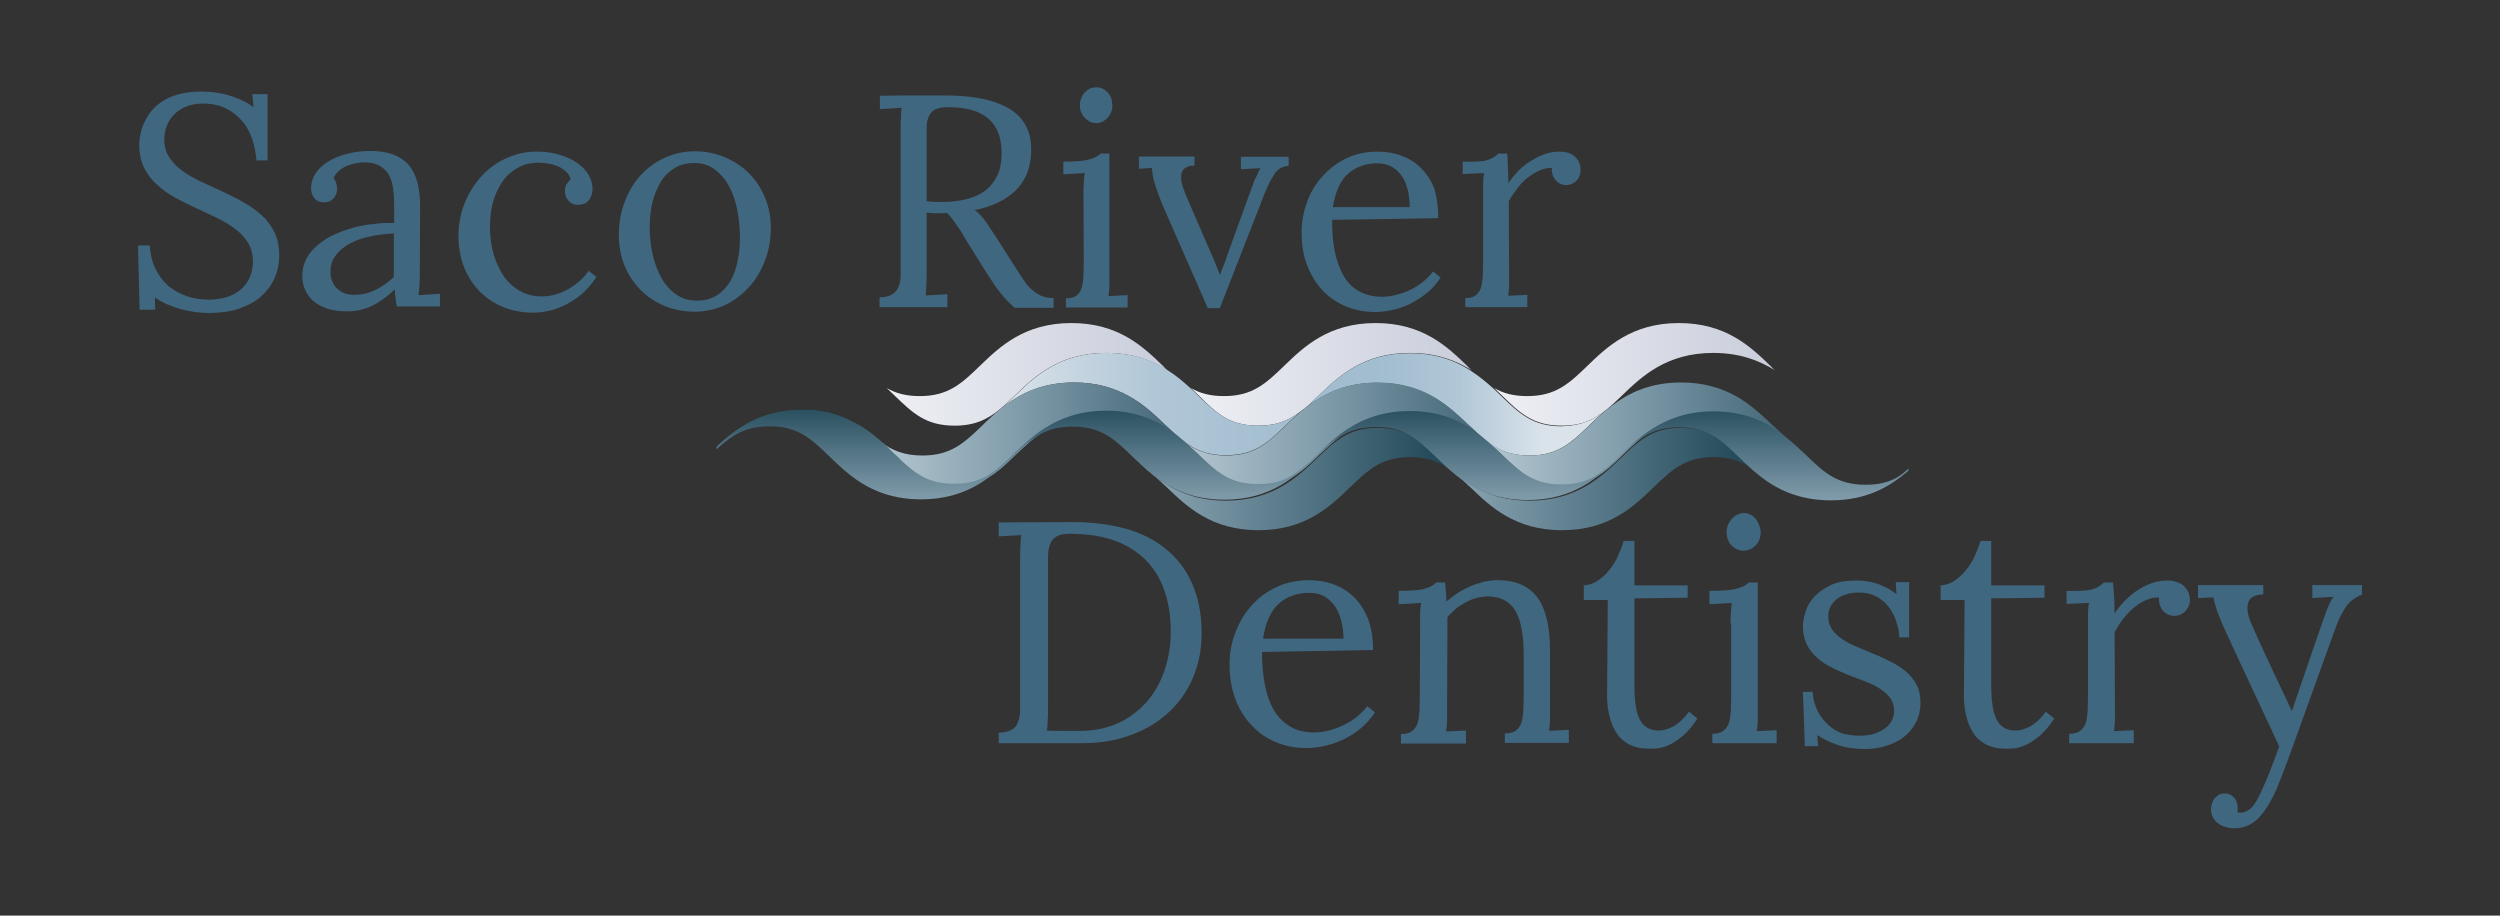 <?xml version="1.0" encoding="utf-8" ?>
<svg enable-background="new 0 0 770 282" viewBox="0 0 770 282" xmlns="http://www.w3.org/2000/svg" xmlns:xlink="http://www.w3.org/1999/xlink"><rect x="0" y="0" width="770" height="282" fill="#333333" stroke="none"/><linearGradient id="a"><stop offset="0" stop-color="#eff0f5"/><stop offset=".5" stop-color="#dbdee7"/><stop offset="1" stop-color="#c9cddb"/></linearGradient><linearGradient id="b" gradientTransform="matrix(1 0 0 -1 182.992 -119.97)" gradientUnits="userSpaceOnUse" x1="90.108" x2="176.675" xlink:href="#a" y1="-235.27" y2="-235.27"/><linearGradient id="c" gradientTransform="matrix(1 0 0 -1 182.992 -119.97)" gradientUnits="userSpaceOnUse" x1="183.559" x2="270.13" xlink:href="#a" y1="-235.27" y2="-235.27"/><linearGradient id="d" gradientTransform="matrix(1 0 0 -1 182.992 -119.97)" gradientUnits="userSpaceOnUse" x1="277.08" x2="363.654" xlink:href="#a" y1="-235.27" y2="-235.27"/><linearGradient id="e"><stop offset="0" stop-color="#dae3ea"/><stop offset=".5" stop-color="#b1c7d7"/><stop offset="1" stop-color="#a1bdcf"/></linearGradient><linearGradient id="f" gradientTransform="matrix(1 0 0 -1 182.992 -119.97)" gradientUnits="userSpaceOnUse" x1="292.282" x2="240.839" xlink:href="#e" y1="-244.52" y2="-244.52"/><linearGradient id="g" gradientTransform="matrix(1 0 0 -1 182.992 -119.97)" gradientUnits="userSpaceOnUse" x1="125.108" x2="218.608" xlink:href="#e" y1="-244.42" y2="-244.42"/><linearGradient id="h"><stop offset="0" stop-color="#b3c6d0"/><stop offset=".539" stop-color="#7895a4"/><stop offset="1" stop-color="#436676"/></linearGradient><linearGradient id="i" gradientTransform="matrix(1 0 0 -1 182.992 -119.97)" gradientUnits="userSpaceOnUse" x1="275.108" x2="367.008" xlink:href="#h" y1="-253.62" y2="-253.62"/><linearGradient id="j" gradientTransform="matrix(1 0 0 -1 182.992 -119.97)" gradientUnits="userSpaceOnUse" x1="87.992" x2="179.892" xlink:href="#h" y1="-253.62" y2="-253.62"/><linearGradient id="k" gradientTransform="matrix(1 0 0 -1 182.992 -119.97)" gradientUnits="userSpaceOnUse" x1="181.515" x2="273.315" xlink:href="#h" y1="-253.62" y2="-253.62"/><linearGradient id="l"><stop offset="0" stop-color="#89a3b1"/><stop offset=".539" stop-color="#507282"/><stop offset="1" stop-color="#1e4554"/></linearGradient><linearGradient id="m" gradientTransform="matrix(1 0 0 -1 182.992 -119.97)" gradientUnits="userSpaceOnUse" x1="266.108" x2="357.964" xlink:href="#l" y1="-267.52" y2="-267.52"/><linearGradient id="n" gradientTransform="matrix(1 0 0 -1 182.992 -119.97)" gradientUnits="userSpaceOnUse" x1="172.506" x2="264.353" xlink:href="#l" y1="-267.52" y2="-267.52"/><linearGradient id="o" gradientTransform="matrix(1 0 0 -1 182.992 -119.971)" gradientUnits="userSpaceOnUse" x1="221.258" x2="221.258" xlink:href="#l" y1="-276.659" y2="-242.159"/><g fill="#406780"><path d="m330.5 160.8c5.9 0 11.2.7 16.1 2 4.9 1.4 9 3.4 12.5 6.3 3.5 2.8 6.2 6.4 8.1 10.7s2.9 9.4 2.9 15.2c0 3-.3 5.9-1 8.7s-1.7 5.5-3.1 8-3.1 4.8-5.2 6.9-4.5 3.9-7.2 5.4-5.8 2.7-9.2 3.6-7.1 1.3-11.2 1.3h-25.6v-3.2c1.8-.1 3.2-.4 4.1-1s1.6-1.4 1.9-2.5c.4-1 .6-2.3.6-3.7s0-3 0-4.7v-42c0-1.3 0-2.6.1-3.8 0-1.2.1-2.3.3-3.2l-7 .4v-4.3zm-7.7 56.6c0 1.8 0 3.3-.1 4.5 0 1.2-.1 2.3-.3 3.1 1.3.1 2.5.1 3.7.1s2.2 0 3.2 0 1.7 0 2.3 0 1 0 1.2 0c4.2 0 8-.8 11.4-2.3s6.3-3.7 8.8-6.4c2.4-2.7 4.3-6 5.6-9.7s2-7.8 2-12.1c0-4.6-.6-8.7-1.9-12.5-1.2-3.7-3.2-6.9-5.7-9.5-2.6-2.6-5.8-4.7-9.7-6.1s-8.5-2.1-13.9-2.1c-1.8 0-3.2.3-4.1.9s-1.6 1.4-1.9 2.4c-.4 1-.6 2.3-.6 3.7v4.7z"/><path d="m422.9 200.2-34.2.6c0 3.7.3 7.1.9 10.2.6 3 1.5 5.6 2.8 7.8s3 3.8 5 5 4.5 1.8 7.3 1.8c1.5 0 3.1-.2 4.6-.6 1.6-.4 3.1-1 4.6-1.7s2.8-1.6 4.1-2.6c1.2-1 2.3-2.1 3.1-3.2l2.4 1.9c-1.3 2-2.9 3.7-4.6 5.1-1.8 1.4-3.6 2.6-5.5 3.4-1.9.9-3.8 1.5-5.7 1.9s-3.7.6-5.3.6c-3.4 0-6.5-.6-9.4-1.8s-5.4-2.9-7.5-5.2c-2.1-2.2-3.8-4.9-5-8.1s-1.8-6.7-1.8-10.7c0-3.4.6-6.7 1.8-9.8s2.8-5.9 5-8.3c2.1-2.4 4.7-4.3 7.7-5.7s6.3-2.1 10-2.1c2.7 0 5.2.4 7.6 1.3s4.5 2.2 6.3 4 3.2 4 4.3 6.7c1 2.8 1.5 5.9 1.5 9.5zm-19.6-17.6c-3.8 0-6.9 1.1-9.4 3.3s-4.1 5.8-4.9 10.8h24.8c0-1.7-.2-3.4-.6-5.1s-1-3.2-1.8-4.5-1.9-2.4-3.3-3.3c-1.3-.8-2.9-1.2-4.8-1.2z"/><path d="m437.4 192c0-1 0-2 0-3.1 0-1 .1-2.1.3-3.2l-6.9.4v-4.1c2.1 0 3.8-.1 5.2-.2 1.3-.1 2.4-.3 3.2-.6s1.4-.5 1.9-.8c.4-.3.9-.6 1.2-1h2.8c.1.7.1 1.6.2 2.5s.2 2.1.2 3.4c1-.9 2.2-1.8 3.4-2.6s2.6-1.5 3.9-2.1c1.4-.6 2.8-1 4.2-1.4 1.4-.3 2.9-.5 4.2-.5 5.6 0 9.7 1.8 12.3 5.3s3.9 9 3.9 16.4v18.1 3.4s-.1 2-.3 3.2l6.1-.3v4h-19.7v-2.9c1.5 0 2.6-.3 3.4-.9s1.3-1.4 1.7-2.4c.3-1 .5-2.3.6-3.7 0-1.5.1-3.1.1-4.8v-13.6c-.1-5.6-1-9.8-2.7-12.6-1.8-2.8-4.6-4.2-8.4-4.2-1.2 0-2.3.2-3.5.5s-2.3.8-3.4 1.4-2.1 1.2-3 2-1.8 1.6-2.5 2.5v1.8 2l-.1 24.8v3.4s-.1 2-.3 3.2l6.1-.3v4h-20v-2.9c1.5 0 2.6-.3 3.4-.9s1.3-1.4 1.7-2.4c.3-1 .5-2.3.6-3.7 0-1.5.1-3.1.1-4.8z"/><path d="m487.4 180.3c1.7 0 3.3-.5 4.6-1.4 1.4-.9 2.6-2 3.7-3.4 1.1-1.3 2-2.8 2.7-4.4s1.3-3.1 1.7-4.5h3.3v7.3 6.4h16.4v3.8l-16.4.2v10.8s0 5.5 0 7.4v4.7 2.6s0 1 0 1.2 0 .3 0 .3c0 2.2.1 4.2.4 5.9.2 1.7.6 3.1 1.2 4.3s1.3 2 2.3 2.6c.9.6 2.1.9 3.5.9 1.7 0 3.3-.5 5-1.5 1.6-1 3.1-2.5 4.4-4.3l2.6 2.1c-1.4 2.2-2.8 3.8-4.2 5.1-1.4 1.2-2.7 2.1-4 2.8-1.3.6-2.4 1-3.5 1.2s-2 .2-2.9.2c-1 0-2-.1-3-.2-1-.2-2-.5-3-.9-1-.5-1.9-1.1-2.8-1.9s-1.6-1.9-2.3-3.2-1.2-2.9-1.6-4.8-.6-4.1-.5-6.7l.2-28.1h-7.4v-4.5z"/><path d="m533 192c0-1 0-2 .1-2.9 0-.9.2-2.1.3-3.4l-6.9.4v-4.1c2.1 0 3.9-.1 5.3-.2s2.5-.3 3.4-.6 1.6-.5 2.1-.8.9-.6 1.3-1h2.8v39.2 3.4s-.1 2-.3 3.2l6.1-.3v4h-19.8v-2.9c1.5 0 2.6-.3 3.4-.9s1.3-1.4 1.7-2.4c.3-1 .5-2.3.6-3.7 0-1.5.1-3.1.1-4.8v-22.2zm9.3-28c0 .8-.2 1.5-.4 2.2-.3.7-.7 1.3-1.2 1.8s-1 .9-1.7 1.2-1.3.4-2 .4-1.4-.1-2-.4-1.2-.7-1.7-1.2-.9-1.1-1.1-1.8c-.3-.7-.4-1.4-.4-2.2s.1-1.6.4-2.3.7-1.3 1.2-1.9c.5-.5 1.1-1 1.7-1.3s1.3-.5 2-.5 1.4.2 2 .5 1.2.7 1.6 1.3c.5.5.8 1.2 1.1 1.9s.5 1.5.5 2.3z"/><path d="m572.8 226.6c1.2 0 2.5-.1 3.7-.4s2.4-.8 3.4-1.4 1.9-1.4 2.5-2.4 1-2.1 1-3.4c0-1.5-.4-2.9-1.2-4s-1.9-2-3.2-2.9c-1.3-.8-2.8-1.6-4.5-2.2-1.7-.7-3.4-1.3-5.2-2s-3.5-1.5-5.1-2.3c-1.7-.8-3.2-1.8-4.5-3-1.3-1.1-2.4-2.5-3.2-4.1s-1.2-3.5-1.2-5.6c0-1.4.3-2.9.8-4.5s1.4-3.2 2.7-4.6 3-2.6 5.1-3.6 4.8-1.4 8.1-1.4c.9 0 1.8.1 2.8.2s2 .4 3.1.7c1 .3 2.1.8 3.1 1.3s2.1 1.2 3.1 2l-.2-3.7h4.1v17h-3c-.1-1.7-.4-3.3-1-5-.5-1.6-1.3-3.1-2.3-4.4s-2.3-2.4-3.8-3.2-3.3-1.2-5.4-1.2c-1.5 0-2.9.2-4 .6-1.2.4-2.2.9-3 1.6s-1.4 1.5-1.8 2.3-.6 1.8-.6 2.8c0 1.6.4 2.9 1.2 4.1.8 1.1 1.9 2.2 3.2 3 1.3.9 2.8 1.7 4.6 2.4 1.7.7 3.4 1.4 5.2 2.2 1.8.7 3.5 1.5 5.2 2.4 1.7.8 3.2 1.8 4.6 3 1.3 1.1 2.4 2.5 3.2 4s1.2 3.3 1.2 5.4c0 2.4-.5 4.6-1.5 6.4s-2.3 3.3-3.9 4.5-3.4 2-5.4 2.6-4 .9-6.1.9c-3.3 0-6.2-.4-8.7-1.3s-4.6-1.9-6.2-3l.3 3.4h-4.1l-.6-16.7h3c.1 2 .6 3.9 1.4 5.6s1.9 3.1 3.2 4.4c1.3 1.2 2.8 2.2 4.5 2.8 1.7.4 3.5.7 5.4.7z"/><path d="m597.3 180.3c1.7 0 3.3-.5 4.6-1.4 1.4-.9 2.6-2 3.7-3.4 1.1-1.3 2-2.8 2.7-4.4s1.3-3.1 1.7-4.5h3.3v7.3 6.4h16.4v3.8l-16.4.2v10.8s0 5.5 0 7.4v4.7 2.6s0 1 0 1.2 0 .3 0 .3c0 2.2.1 4.2.4 5.9.2 1.7.6 3.1 1.2 4.3s1.3 2 2.3 2.6c.9.6 2.1.9 3.5.9 1.7 0 3.3-.5 5-1.5 1.6-1 3.1-2.5 4.4-4.3l2.6 2.1c-1.4 2.2-2.8 3.8-4.2 5.1-1.4 1.2-2.7 2.1-4 2.8-1.3.6-2.4 1-3.5 1.2s-2 .2-2.9.2c-1 0-2-.1-3-.2-1-.2-2-.5-3-.9-1-.5-1.9-1.1-2.8-1.9s-1.6-1.9-2.3-3.2-1.2-2.9-1.6-4.8-.6-4.1-.5-6.7l.2-28.1h-7.4v-4.5z"/><path d="m665 184c-1.2 0-2.5.2-3.7.7-1.3.5-2.5 1.2-3.7 2.2-1.2.9-2.4 2.1-3.4 3.4-1.1 1.3-2 2.8-2.9 4.4l.1 23.9v3.4s-.1 2-.3 3.2l6.1-.3v4h-19.9v-2.9c1.5 0 2.6-.3 3.4-.9s1.3-1.4 1.7-2.4c.3-1 .5-2.3.6-3.7 0-1.5.1-3.1.1-4.8v-22.2c0-1 0-2 0-3.1 0-1 .1-2.1.3-3.2l-6.9.3v-4h3c1.4 0 2.5-.1 3.5-.2.9-.1 1.7-.3 2.3-.6s1.1-.5 1.5-.8.8-.6 1.2-1h2.8c.1 1 .2 2.3.3 3.8s.2 3.4.2 5.8c.7-1.2 1.7-2.4 2.8-3.6s2.4-2.3 3.8-3.3 3-1.8 4.6-2.4 3.3-.9 5.1-.9c.9 0 1.7.1 2.6.4.8.2 1.6.6 2.2 1.1s1.1 1.1 1.5 1.9.6 1.7.6 2.8c0 .4-.1.9-.3 1.5-.2.5-.5 1-.9 1.5s-.9.9-1.5 1.2-1.3.5-2.2.5c-.7 0-1.4-.2-2-.5s-1.1-.7-1.5-1.2-.7-1.1-.9-1.7c-.2-.8-.3-1.5-.2-2.3z"/><path d="m689.1 250.1c.3.2.7.2 1.1.2.6 0 1.3-.2 2.2-.7s1.8-1.5 2.7-3.1c.8-1.4 1.8-3.6 3-6.4s2.4-6.2 3.9-10.2c-11-23.5-16.8-36-17.4-37.4s-1.1-2.7-1.5-3.7c-.4-1.1-.7-2-.9-2.8s-.4-1.5-.5-2l-4.7.2v-4h20.1v2.9h-.4c-1.4.1-2.4.4-3.1.9s-1.1 1.2-1.3 2.2c-.2.9-.1 2.2.3 3.7.3 1.5 4.8 11.2 13.3 29.1 6.7-19.6 10.3-30 10.7-31s.8-1.9 1.2-2.7.8-1.3 1.1-1.5l-6.7.4v-4h15.3v2.9c-1.2.5-2.2 1.1-3.1 1.8s-1.6 1.6-2.3 2.7-1.3 2.3-1.9 3.6c-.6 1.4-5.2 14.2-13.9 38.4-1.5 4.1-2.8 7.7-4.1 10.9-1.2 3.2-2.5 5.8-3.9 8s-2.8 3.8-4.4 4.9-3.5 1.7-5.6 1.7c-1 0-2-.1-2.8-.4-.9-.2-1.7-.6-2.3-1.1-.7-.5-1.2-1.1-1.6-1.8s-.6-1.6-.6-2.6c0-.6.1-1.2.3-1.8s.5-1.1.8-1.5c.4-.4.8-.8 1.3-1.1s1.1-.4 1.7-.4c.8 0 1.4.1 1.9.4s.9.6 1.3 1.1.5.9.7 1.4c.1.5.2.9.2 1.3v.6c0 .5 0 .7-.1.9z"/></g><path d="m294 131.1c6.4 0 10.2-2 14-5.1 1.5-1.2 2.9-2.6 4.5-4.1 6.1-5.9 13.7-13.2 28.2-13.2 8.1 0 14.1 2.3 18.8 5.3-.4-.4-.9-.8-1.3-1.3-6.1-5.9-13.7-13.2-28.2-13.2s-22.1 7.3-28.2 13.2c-5.6 5.4-9.7 9.3-18.5 9.3-4.3 0-7.5-.9-10.2-2.5.8.8 1.7 1.6 2.4 2.3 5.6 5.4 9.6 9.3 18.5 9.3z" fill="url(#b)"/><path d="m387.5 131.1c6.4 0 10.2-2 14-5.1h.1c1.5-1.2 2.9-2.6 4.5-4.1 6.1-5.9 13.7-13.2 28.2-13.2 8.1 0 14.1 2.3 18.9 5.3-.4-.4-.9-.8-1.3-1.3-6.1-5.9-13.7-13.2-28.2-13.2s-22.1 7.3-28.2 13.2c-5.6 5.4-9.7 9.3-18.5 9.3-4.3 0-7.5-.9-10.2-2.5.8.8 1.7 1.6 2.4 2.3 5.4 5.4 9.4 9.3 18.3 9.3z" fill="url(#c)"/><path d="m481 131.1c6.4 0 10.2-2 14-5.1 1.5-1.2 2.9-2.6 4.5-4.1 6.1-5.9 13.7-13.2 28.2-13.2 8.1 0 14.1 2.3 18.9 5.3-.4-.4-.9-.8-1.3-1.3-6.1-5.9-13.7-13.2-28.2-13.2s-22.1 7.3-28.2 13.2c-5.6 5.4-9.7 9.3-18.5 9.3-4.3 0-7.5-.9-10.2-2.5.8.8 1.7 1.6 2.4 2.3 5.5 5.4 9.6 9.3 18.4 9.3z" fill="url(#d)"/><path d="m495 126c-1.2.9-2.2 1.9-3.3 2.9-.8.7-1.5 1.4-2.2 2.1-5.6 5.4-9.7 9.3-18.5 9.3-5.8 0-9.6-1.7-13-4.3-.5-.5-1.1-.9-1.7-1.4-.9-.8-1.8-1.6-2.8-2.5-.3-.3-.7-.7-1.1-1-3.2-3-6.8-6.5-11.5-9.1-4.4-2.4-9.8-4.1-16.7-4.1-9.7 0-16.3 3.3-21.4 7.2-.4.3-.9.7-1.3 1 1.5-1.2 2.9-2.6 4.5-4.1 6.1-5.9 13.7-13.2 28.2-13.2 8.1 0 14.1 2.3 18.8 5.4 2.6 1.7 4.9 3.6 7 5.5.8.8 1.7 1.6 2.4 2.3 5.6 5.4 9.7 9.3 18.5 9.3 6.5-.2 10.4-2.2 14.1-5.3z" fill="url(#f)"/><path d="m387.5 131.1c-8.9 0-12.9-3.9-18.5-9.3-.8-.8-1.6-1.5-2.4-2.3-2.1-1.9-4.3-3.8-7-5.5-4.8-3.1-10.7-5.3-18.8-5.3-14.5 0-22.1 7.3-28.2 13.2-1.6 1.5-3 2.9-4.5 4.1.4-.3.9-.7 1.3-1 5.1-3.9 11.8-7.2 21.4-7.2 7 0 12.3 1.7 16.7 4.1 4.8 2.6 8.3 6 11.5 9.1.4.3.7.7 1.1 1 .9.9 1.9 1.8 2.8 2.5.6.5 1.1.9 1.7 1.4 3.5 2.7 7.2 4.3 13 4.3 8.9 0 12.9-3.9 18.5-9.3.7-.7 1.4-1.4 2.2-2.1 1-1 2.1-1.9 3.3-2.9-3.9 3.2-7.7 5.2-14.1 5.2z" fill="url(#g)"/><path d="m449 146.6c-.6-.5-1.1-.9-1.7-1.4.6.5 1.1 1 1.7 1.4z" fill="#00a9d3"/><path d="m547.1 132c-.3-.3-.7-.7-1.1-1-3.2-3-6.8-6.5-11.5-9.1-4.4-2.4-9.8-4.1-16.7-4.1-9.7 0-16.3 3.3-21.4 7.2-.4.3-.9.7-1.3 1-1.2.9-2.2 1.9-3.3 2.9-.8.7-1.5 1.4-2.2 2.1-5.6 5.4-9.7 9.3-18.5 9.3-5.8 0-9.6-1.7-13-4.3 1.6 1.4 3.1 2.8 4.5 4.1 0 0 0 0 .1.1 5.6 5.4 9.7 9.3 18.5 9.3 8.9 0 12.9-3.9 18.5-9.3.1-.1.1-.1.2-.2 2.6-2.5 5.6-5.3 9.3-7.7 4.7-3 10.7-5.3 18.8-5.3 8 0 13.8 2.2 18.5 5.2 1.2.8 2.4 1.6 3.5 2.5-1-1-1.9-1.8-2.9-2.7z" fill="url(#i)"/><path d="m360.1 132c-.3-.3-.7-.7-1.1-1-3.2-3.1-6.8-6.5-11.5-9.1-4.4-2.4-9.8-4.1-16.7-4.1-9.7 0-16.3 3.3-21.4 7.2-.4.3-.9.7-1.3 1-1.2.9-2.2 1.9-3.3 2.9-.8.7-1.5 1.4-2.2 2.1-5.6 5.4-9.7 9.3-18.5 9.3-5.8 0-9.6-1.7-13-4.3 1.6 1.4 3.1 2.8 4.5 4.1 0 0 0 0 .1.1 5.6 5.4 9.7 9.3 18.5 9.3 8.9 0 12.9-3.9 18.5-9.3.1-.1.1-.1.2-.2 2.7-2.5 5.6-5.3 9.3-7.7 4.7-3 10.7-5.3 18.8-5.3 8 0 13.8 2.2 18.5 5.1 1.2.8 2.4 1.6 3.5 2.5-1.1-.9-2-1.7-2.9-2.6z" fill="url(#j)"/><path d="m453.6 132c-.3-.3-.7-.7-1.1-1-3.2-3-6.8-6.5-11.5-9.1-4.4-2.4-9.8-4.1-16.7-4.1-9.7 0-16.3 3.3-21.4 7.2-.4.3-.9.7-1.3 1-1.2.9-2.2 1.9-3.3 2.9-.8.7-1.5 1.4-2.2 2.1-5.6 5.4-9.6 9.3-18.5 9.3-5.8 0-9.6-1.7-13-4.3 1.6 1.4 3.1 2.8 4.5 4.1 0 0 0 0 .1.1 5.6 5.4 9.6 9.3 18.5 9.3s12.9-3.9 18.5-9.3c.1-.1.1-.1.2-.2 2.7-2.5 5.6-5.3 9.2-7.7 4.7-3 10.7-5.3 18.8-5.3 8 0 13.8 2.2 18.5 5.1 1.2.8 2.4 1.6 3.5 2.5-1-.9-1.9-1.7-2.8-2.6z" fill="url(#k)"/><path d="m517.8 131.8c-6.4 0-10.3 2-14 5.1-1.5 1.2-2.9 2.6-4.5 4.1-6.1 5.9-13.7 13.2-28.2 13.2-10.1 0-16.8-3.5-22-7.6 1.2 1.1 2.5 2.3 3.8 3.5 6.1 5.9 13.7 13.2 28.2 13.2s22.1-7.3 28.2-13.2c5.6-5.4 9.7-9.3 18.5-9.3 5.8 0 9.6 1.7 13 4.3-1.6-1.4-3.1-2.8-4.5-4.2-5.6-5.2-9.6-9.1-18.5-9.1z" fill="url(#m)"/><path d="m424.3 131.8c-6.4 0-10.2 2-14 5.1-1.5 1.2-2.9 2.6-4.5 4.1-6.1 5.9-13.7 13.2-28.2 13.2-10.1 0-16.8-3.5-22-7.6 1.2 1.1 2.5 2.3 3.8 3.5 6.1 5.9 13.7 13.2 28.2 13.2s22.1-7.3 28.2-13.2c5.6-5.4 9.7-9.3 18.5-9.3 5.8 0 9.6 1.7 13 4.3-1.6-1.4-3.1-2.8-4.5-4.2-5.6-5.2-9.6-9.1-18.5-9.1z" fill="url(#n)"/><path d="m458 135.9c-.6-.4-1.1-.9-1.7-1.4.6.5 1.2.9 1.7 1.4z" fill="#0c85ac"/><path d="m364.5 135.9c-.5-.5-1.1-.9-1.7-1.4.6.5 1.1.9 1.7 1.4z" fill="#0c85ac"/><path d="m574.6 149.3c-8.9 0-12.9-3.9-18.5-9.3 0 0 0 0-.1-.1-1.4-1.3-2.9-2.7-4.5-4.1-.6-.4-1.1-.9-1.7-1.4-1.1-.9-2.3-1.7-3.5-2.5-4.7-3-10.6-5.2-18.5-5.2-8.1 0-14 2.3-18.8 5.3-3.7 2.3-6.6 5.1-9.3 7.7-.1.1-.1.1-.2.2-5.6 5.4-9.7 9.3-18.5 9.3-8.9 0-12.9-3.9-18.5-9.3 0 0 0 0-.1-.1-1.4-1.3-2.9-2.7-4.5-4.1-.6-.4-1.1-.9-1.7-1.4-1.1-.9-2.3-1.7-3.5-2.5-4.7-3-10.6-5.2-18.5-5.2-8.1 0-14 2.3-18.8 5.3-3.7 2.3-6.6 5.1-9.2 7.7-.1.1-.1.1-.2.2-5.6 5.4-9.7 9.3-18.5 9.3-8.9 0-12.9-3.9-18.5-9.3 0 0 0 0-.1-.1-1.4-1.3-2.9-2.7-4.5-4.1-.6-.4-1.1-.9-1.7-1.4-1.1-.9-2.3-1.7-3.5-2.5-4.7-3-10.6-5.2-18.5-5.2-8.1 0-14 2.3-18.8 5.3-3.7 2.3-6.6 5.1-9.3 7.7-.1.1-.1.1-.2.2-5.6 5.4-9.7 9.3-18.5 9.3-6.9 0-10.8-2.3-14.9-5.9-.4-.3-.7-.6-1.1-1-.1-.1-.3-.3-.4-.4-.2-.2-.4-.4-.6-.6-.5-.5-1-1-1.6-1.5 0 0 0 0-.1-.1-.5-.4-.9-.9-1.4-1.4-.2-.1-.3-.3-.5-.5-.1-.1-.3-.2-.4-.3-.3-.3-.6-.5-.8-.8-.1-.1-.3-.2-.4-.3-.2-.2-.4-.4-.6-.5-.1-.1-.2-.2-.3-.3 0 0-.1 0-.1-.1-.5-.4-1-.8-1.5-1.2l-.1-.1c-1.1-.9-2.3-1.7-3.5-2.5-1.1-.7-2.3-1.3-3.5-1.9-.3-.1-.5-.2-.8-.4 0 0-.1 0-.1-.1-.3-.1-.5-.2-.8-.3-.1 0-.1 0-.2-.1-.3-.1-.5-.2-.8-.3-.1 0-.1 0-.2-.1-.3-.1-.5-.2-.8-.3-.1 0-.1 0-.2-.1-.9-.3-1.8-.5-2.7-.8-.1 0-.1 0-.2-.1-.2-.1-.4-.1-.7-.1-.2 0-.3-.1-.5-.1s-.4-.1-.6-.1-.4-.1-.6-.1-.4-.1-.6-.1-.4-.1-.7-.1c-.2 0-.4 0-.6-.1-.2 0-.5 0-.7-.1-.2 0-.4 0-.5 0-.3 0-.6 0-.9 0-.2 0-.3 0-.5 0-.5 0-.9 0-1.4 0-9.7 0-16.3 3.3-21.4 7.2-.4.3-.9.7-1.3 1-1.2.9-2.2 1.9-3.3 2.9-.1.1-.2.2-.3.3v.8c.8-.7 1.5-1.4 2.3-2 3.8-3.1 7.6-5.1 14-5.1 8.9 0 12.9 3.9 18.5 9.3 1.3 1.3 2.8 2.7 4.3 4 .1.1.1.1.2.2.6.4 1.1.9 1.7 1.4 5.2 4.1 12 7.6 22 7.6 14.5 0 22.1-7.3 28.2-13.2 1.6-1.5 3-2.9 4.5-4.1 3.8-3.1 7.6-5.1 14-5.1 8.9 0 12.9 3.9 18.5 9.3 1.4 1.3 2.9 2.8 4.5 4.2.6.4 1.1.9 1.7 1.4 5.2 4.1 12 7.6 22 7.6 14.5 0 22.1-7.3 28.2-13.2 1.6-1.5 3-2.9 4.5-4.1 3.8-3.1 7.6-5.1 14-5.1 8.9 0 12.9 3.9 18.5 9.3 1.4 1.3 2.9 2.8 4.5 4.2.6.4 1.1.9 1.7 1.4 5.2 4.1 12 7.6 22 7.6 14.5 0 22.1-7.3 28.2-13.2 1.6-1.5 3-2.9 4.5-4.1 3.8-3.1 7.6-5.1 14-5.1 8.9 0 12.9 3.9 18.5 9.3 1.4 1.4 2.9 2.8 4.5 4.2.6.4 1.1.9 1.7 1.4 5.2 4.1 12 7.6 22 7.6 11.3 0 18.4-4.4 23.9-9.1v-.7c-3.1 3.1-6.9 5-13.2 5z" fill="url(#o)"/><path d="m47.8 95.4h-4.8l-.5-19.8h3.6c.2 2.8.8 5.2 1.8 7.2 1 2.1 2.3 3.8 3.9 5.2s3.5 2.4 5.7 3.2 4.5 1.1 6.9 1.1c1.8 0 3.5-.3 5.2-.7 1.6-.5 3-1.2 4.3-2.2 1.2-1 2.2-2.2 2.9-3.7s1.1-3.1 1.1-5c0-2.3-.5-4.2-1.5-5.9-1-1.6-2.3-3.1-4-4.3-1.7-1.3-3.5-2.4-5.6-3.4s-4.2-2-6.4-3-4.3-2.1-6.4-3.2-4-2.5-5.6-4c-1.7-1.5-3-3.2-4-5.2s-1.5-4.4-1.5-7.1c0-1.1.1-2.2.4-3.4.2-1.2.6-2.4 1.2-3.6s1.3-2.4 2.2-3.5 2.1-2.1 3.5-3 3-1.6 5-2.1c1.9-.5 4.1-.8 6.6-.8 1.2 0 2.5.1 3.9.2 1.4.2 2.7.4 4.2.8 1.4.4 2.8.9 4.2 1.5s2.7 1.4 4 2.3l-.4-4h4.7v20.4h-3.4c-.2-2.2-.6-4.4-1.3-6.5s-1.7-4-3.1-5.6-3-2.9-5-3.9-4.4-1.5-7.1-1.5c-1.9 0-3.6.3-5.1.9s-2.7 1.4-3.7 2.4-1.8 2.2-2.3 3.5-.8 2.7-.8 4.2c0 2.1.5 4 1.5 5.5 1 1.6 2.4 3 4 4.2 1.7 1.2 3.6 2.3 5.7 3.3s4.3 2 6.5 3 4.4 2.1 6.5 3.3 4 2.5 5.7 4 3 3.3 4 5.3 1.5 4.4 1.5 7.2c0 2.6-.5 4.9-1.5 7.1s-2.4 4-4.2 5.6-4.1 2.8-6.8 3.7-5.8 1.3-9.2 1.3c-1.4 0-2.8-.1-4.3-.3s-2.9-.5-4.4-.9c-1.4-.4-2.8-.9-4.2-1.5-1.3-.6-2.6-1.3-3.7-2.1z" fill="#406780"/><path d="m95.8 57.8c0-1.5.5-3 1.4-4.4s2.2-2.6 3.8-3.6 3.6-1.8 5.8-2.4c2.3-.6 4.7-.9 7.4-.9 5.2 0 9 1.4 11.5 4.1 2.5 2.8 3.7 7.1 3.7 13.1l-.1 20.9c0 1 0 1.9-.1 2.9 0 1-.1 2.1-.3 3.4l6.6-.4v3.9h-13.3c-.2-1.1-.3-2-.4-2.8s-.2-1.6-.2-2.5c-2.1 2.1-4.4 3.7-6.8 5-2.5 1.2-5.1 1.8-7.8 1.8-2.3 0-4.4-.3-6.1-.8-1.7-.6-3.2-1.3-4.3-2.3-1.2-1-2-2.2-2.6-3.5s-.9-2.8-.9-4.3c0-1.9.4-3.6 1.2-5.2s2-3 3.4-4.2 3-2.3 4.9-3.2 3.9-1.6 6-2.2 4.3-1 6.4-1.2c2.2-.3 4.3-.4 6.4-.3v-5.8c0-1.6-.1-3.2-.3-4.7s-.6-2.9-1.2-4.1-1.6-2.2-2.9-3c-1.3-.7-2.8-1.1-4.6-1.1-1 0-2 .1-2.9.3s-1.8.4-2.7.8-1.7.9-2.4 1.5-1.3 1.4-1.7 2.3c.5.5.8 1.1.9 1.7.2.6.2 1.2.2 1.8 0 .4-.1.8-.2 1.2-.2.5-.4.9-.7 1.3s-.7.7-1.2 1-1.2.4-2 .4c-1.2 0-2.2-.4-2.9-1.3-.7-.8-1-1.9-1-3.2zm25.5 14.1c-1.4.1-2.9.2-4.4.4s-3 .5-4.5.9-2.9.9-4.2 1.6c-1.3.6-2.4 1.4-3.4 2.3s-1.7 1.9-2.3 3c-.5 1.2-.8 2.5-.7 3.9 0 1.2.2 2.2.7 3 .4.9.9 1.6 1.6 2.1.6.6 1.4 1 2.2 1.3s1.8.4 2.7.4c1.2 0 2.4-.1 3.5-.4 1.1-.2 2.1-.6 3.1-1.1s1.9-1 2.9-1.7c.9-.7 1.9-1.4 2.8-2.3z" fill="#406780"/><path d="m175.8 55.1c-.4-1.1-1-2-1.9-2.6-.8-.7-1.7-1.2-2.7-1.5-1-.4-1.9-.6-2.9-.7s-1.7-.2-2.4-.2c-2.1 0-4.1.4-5.9 1.3s-3.4 2.1-4.7 3.8-2.4 3.7-3.2 6.2-1.2 5.3-1.2 8.5c0 3.1.4 5.9 1.2 8.6.8 2.6 1.9 4.9 3.2 6.8 1.4 1.9 3.1 3.4 5 4.4 2 1.1 4.1 1.6 6.5 1.6 1.5 0 2.9-.2 4.3-.6s2.8-1 4-1.7c1.3-.7 2.4-1.6 3.5-2.5 1.1-1 2-2 2.7-3.1l2.4 1.9c-1.2 1.9-2.7 3.6-4.2 5-1.6 1.4-3.3 2.5-5 3.4s-3.5 1.6-5.3 2-3.4.6-5 .6c-3.1 0-6.1-.5-8.9-1.6s-5.2-2.6-7.3-4.7c-2.1-2-3.7-4.5-5-7.5-1.2-3-1.8-6.3-1.8-10.1 0-2.1.3-4.3.8-6.4s1.3-4.1 2.3-6 2.2-3.6 3.6-5.3c1.4-1.6 3-3 4.8-4.2s3.8-2.1 5.9-2.8 4.4-1 6.8-1c2.6 0 4.9.3 7 1 2.1.6 3.9 1.5 5.4 2.5 1.5 1.1 2.7 2.3 3.5 3.7s1.2 2.8 1.2 4.3c0 1.3-.4 2.5-1.1 3.4-.7 1-1.8 1.4-3.2 1.5-.8 0-1.5-.1-2-.4s-1-.6-1.3-1.1c-.3-.4-.6-.9-.7-1.4-.2-.5-.2-.9-.2-1.3 0-.6.1-1.2.3-1.9.6-.7 1-1.3 1.5-1.9z" fill="#406780"/><path d="m214 46.6c3.3 0 6.3.6 9.2 1.8 2.8 1.2 5.3 2.8 7.4 4.9s3.8 4.6 5 7.5 1.8 6 1.8 9.4c0 3.6-.6 7-1.8 10.1s-2.8 5.9-5 8.2c-2.1 2.3-4.6 4.2-7.4 5.5-2.9 1.3-5.9 2-9.2 2s-6.3-.6-9.2-1.7c-2.8-1.2-5.3-2.8-7.4-4.9s-3.8-4.6-5-7.5-1.8-6.1-1.8-9.5c0-3.7.6-7.1 1.8-10.2 1.2-3.2 2.8-5.9 4.9-8.2s4.6-4.1 7.4-5.4c2.9-1.3 6-2 9.3-2zm0 3.6c-2.5 0-4.6.5-6.3 1.6s-3.2 2.5-4.3 4.4-1.9 3.9-2.5 6.3c-.5 2.4-.8 4.8-.8 7.4 0 2.9.3 5.7.9 8.4s1.5 5.1 2.7 7.3c1.2 2.1 2.7 3.8 4.6 5.1 1.8 1.3 4 1.9 6.4 1.9 2.5 0 4.5-.6 6.2-1.7s3-2.6 4.1-4.4c1-1.8 1.8-3.9 2.2-6.2.5-2.3.7-4.7.7-7.2 0-2.8-.3-5.5-.8-8.3-.5-2.7-1.3-5.2-2.5-7.3-1.1-2.2-2.6-3.9-4.3-5.2s-3.8-2.1-6.3-2.1z" fill="#406780"/><path d="m291.7 65.6c-1 .1-2.1.1-3.1.1-1.1 0-2.1-.1-3.2-.2v18.1c0 1.7 0 3.2-.1 4.4 0 1.2-.1 2.2-.2 3l6.7-.4v4h-20.9v-3c1.8-.1 3.1-.4 4-1s1.5-1.4 1.9-2.4.6-2.2.6-3.6 0-2.9 0-4.5v-40.2c0-1.3 0-2.5.1-3.6 0-1.1.1-2.2.2-3.1l-6.7.4v-4.1c3.5-.1 7-.1 10.6-.1h10.7c4.5.1 8.3.5 11.5 1.3s5.8 1.9 7.9 3.3c2 1.4 3.5 3.1 4.5 5.2 1 2 1.4 4.3 1.4 6.9 0 1.8-.2 3.7-.7 5.6s-1.4 3.7-2.7 5.4-3.1 3.2-5.3 4.5c-2.3 1.3-5.2 2.4-8.7 3.1 1.2.9 2.3 2 3.3 3.4s2 3 3.2 4.8l6.4 10c.8 1.2 1.5 2.4 2.3 3.5.7 1.1 1.5 2 2.4 2.8s1.8 1.4 2.9 1.9 2.3.7 3.8.7v3h-12c-.9-.8-1.7-1.6-2.5-2.4-.7-.8-1.4-1.6-2.1-2.5-.7-.8-1.3-1.7-1.9-2.6s-1.2-1.9-1.9-2.9l-6.2-9.9c-.4-.7-.9-1.4-1.3-2.2-.5-.8-.9-1.6-1.5-2.3-.5-.8-1.1-1.6-1.6-2.3-.6-.8-1.2-1.5-1.8-2.1zm-6.3-3.6c1 .1 1.9.1 2.8.2h3c2.5-.1 4.9-.4 7-1s3.9-1.4 5.4-2.6 2.7-2.7 3.6-4.6 1.3-4.1 1.3-6.8c0-4.7-1.3-8.2-4-10.6s-6.9-3.6-12.6-3.6c-1.8 0-3.1.3-4 .8s-1.5 1.3-1.9 2.2-.6 2.1-.6 3.5 0 2.9 0 4.5z" fill="#406780"/><path d="m333.7 59.3c0-1 0-1.9.1-2.8 0-.9.1-2 .3-3.2l-6.6.4v-3.9c2 0 3.7-.1 5-.2s2.4-.3 3.3-.6c.8-.2 1.5-.5 2-.8s.9-.6 1.2-.9h2.7v37.6 3.3s-.1 2-.3 3l5.9-.3v3.8h-19v-2.8c1.4 0 2.5-.3 3.2-.8.7-.6 1.3-1.3 1.6-2.3s.5-2.2.6-3.6c0-1.4.1-2.9.1-4.6zm8.9-26.8c0 .8-.1 1.5-.4 2.1-.3.7-.7 1.2-1.1 1.7-.5.5-1 .9-1.6 1.2s-1.2.4-1.9.4-1.3-.1-1.9-.4-1.1-.7-1.6-1.2-.8-1.1-1.1-1.7c-.3-.7-.4-1.4-.4-2.1 0-.8.1-1.5.4-2.2s.6-1.3 1.1-1.8 1-.9 1.6-1.2 1.3-.4 2-.4 1.3.1 1.9.4 1.1.7 1.6 1.2.8 1.1 1.1 1.8c.1.7.3 1.4.3 2.2z" fill="#406780"/><path d="m375.7 94.9h-3.7l-13.3-30.3c-.8-1.8-1.4-3.3-1.9-4.7s-.9-2.6-1.2-3.6-.5-1.9-.6-2.7c-.1-.7-.2-1.4-.2-1.9l-4 .3v-3.8h17.1v2.8c-1.4 0-2.4.3-3.1.9-.6.6-1 1.3-1 2.3-.1 1 .1 2.1.5 3.3s.9 2.5 1.5 3.9l7.1 16.4c.5 1.1 1 2.2 1.4 3.3.5 1.2.9 2.3 1.4 3.5h.1c.3-.9.7-1.9 1.1-2.9s.8-2.1 1.1-3.1l7.4-20.4c.5-1.5 1-2.8 1.6-3.9.5-1.1.9-2 1.2-2.5l-6 .3v-3.8h14.7v2.8c-1 0-1.9.3-2.7.8s-1.5 1.3-2.1 2.4c-.7 1-1.3 2.4-2 3.9-.7 1.6-1.4 3.4-2.2 5.5z" fill="#406780"/><path d="m443 67.2-32.7.5c0 3.6.2 6.8.8 9.7s1.5 5.4 2.7 7.5 2.8 3.7 4.8 4.8 4.3 1.7 7 1.7c1.5 0 2.9-.2 4.5-.6 1.5-.4 3-.9 4.4-1.6s2.7-1.5 3.9-2.5 2.2-2 3-3.1l2.3 1.9c-1.3 1.9-2.7 3.6-4.4 4.9s-3.4 2.4-5.2 3.3c-1.8.8-3.6 1.5-5.4 1.8-1.8.4-3.5.6-5.1.6-3.2 0-6.2-.6-9-1.7-2.8-1.2-5.2-2.8-7.2-4.9s-3.6-4.7-4.8-7.8c-1.2-3-1.7-6.4-1.7-10.2 0-3.3.6-6.4 1.7-9.4s2.7-5.6 4.8-7.9 4.5-4.1 7.4-5.5 6.1-2 9.6-2c2.6 0 5 .4 7.3 1.3 2.3.8 4.3 2.1 6 3.8s3.1 3.8 4.1 6.4c.7 2.5 1.2 5.6 1.2 9zm-18.8-16.9c-3.6 0-6.6 1.1-9 3.2s-3.9 5.6-4.7 10.3h23.7c0-1.6-.2-3.3-.5-4.9-.4-1.6-.9-3.1-1.7-4.3-.8-1.3-1.8-2.3-3.1-3.1s-2.9-1.2-4.7-1.2z" fill="#406780"/><path d="m478 51.7c-1.2 0-2.4.2-3.6.7s-2.4 1.2-3.6 2.1-2.3 2-3.3 3.3-2 2.7-2.8 4.2l.1 22.8v3.3s-.1 2-.3 3l5.9-.3v3.8h-19.1v-2.8c1.4 0 2.5-.3 3.2-.8.7-.6 1.3-1.3 1.6-2.3s.5-2.2.6-3.6c0-1.4.1-2.9.1-4.6v-21.2c0-1 0-1.9 0-2.9s.1-2 .3-3.1l-6.6.3v-3.8h2.9c1.3 0 2.4-.1 3.3-.2s1.6-.3 2.2-.6c.6-.2 1.1-.5 1.5-.8s.8-.6 1.1-.9h2.7c.1 1 .2 2.2.2 3.6.1 1.4.1 3.3.2 5.6.7-1.2 1.6-2.3 2.7-3.5s2.3-2.2 3.7-3.1 2.8-1.7 4.4-2.3 3.2-.9 4.9-.9c.8 0 1.7.1 2.5.3s1.5.6 2.1 1.1 1.1 1.1 1.4 1.8c.4.7.5 1.6.5 2.6 0 .4-.1.9-.2 1.4-.2.5-.4 1-.8 1.5s-.9.8-1.4 1.1c-.6.3-1.3.5-2.1.5-.7 0-1.3-.2-1.9-.5s-1-.7-1.4-1.2-.7-1-.8-1.6c-.3-.6-.3-1.3-.2-2z" fill="#406780"/></svg>